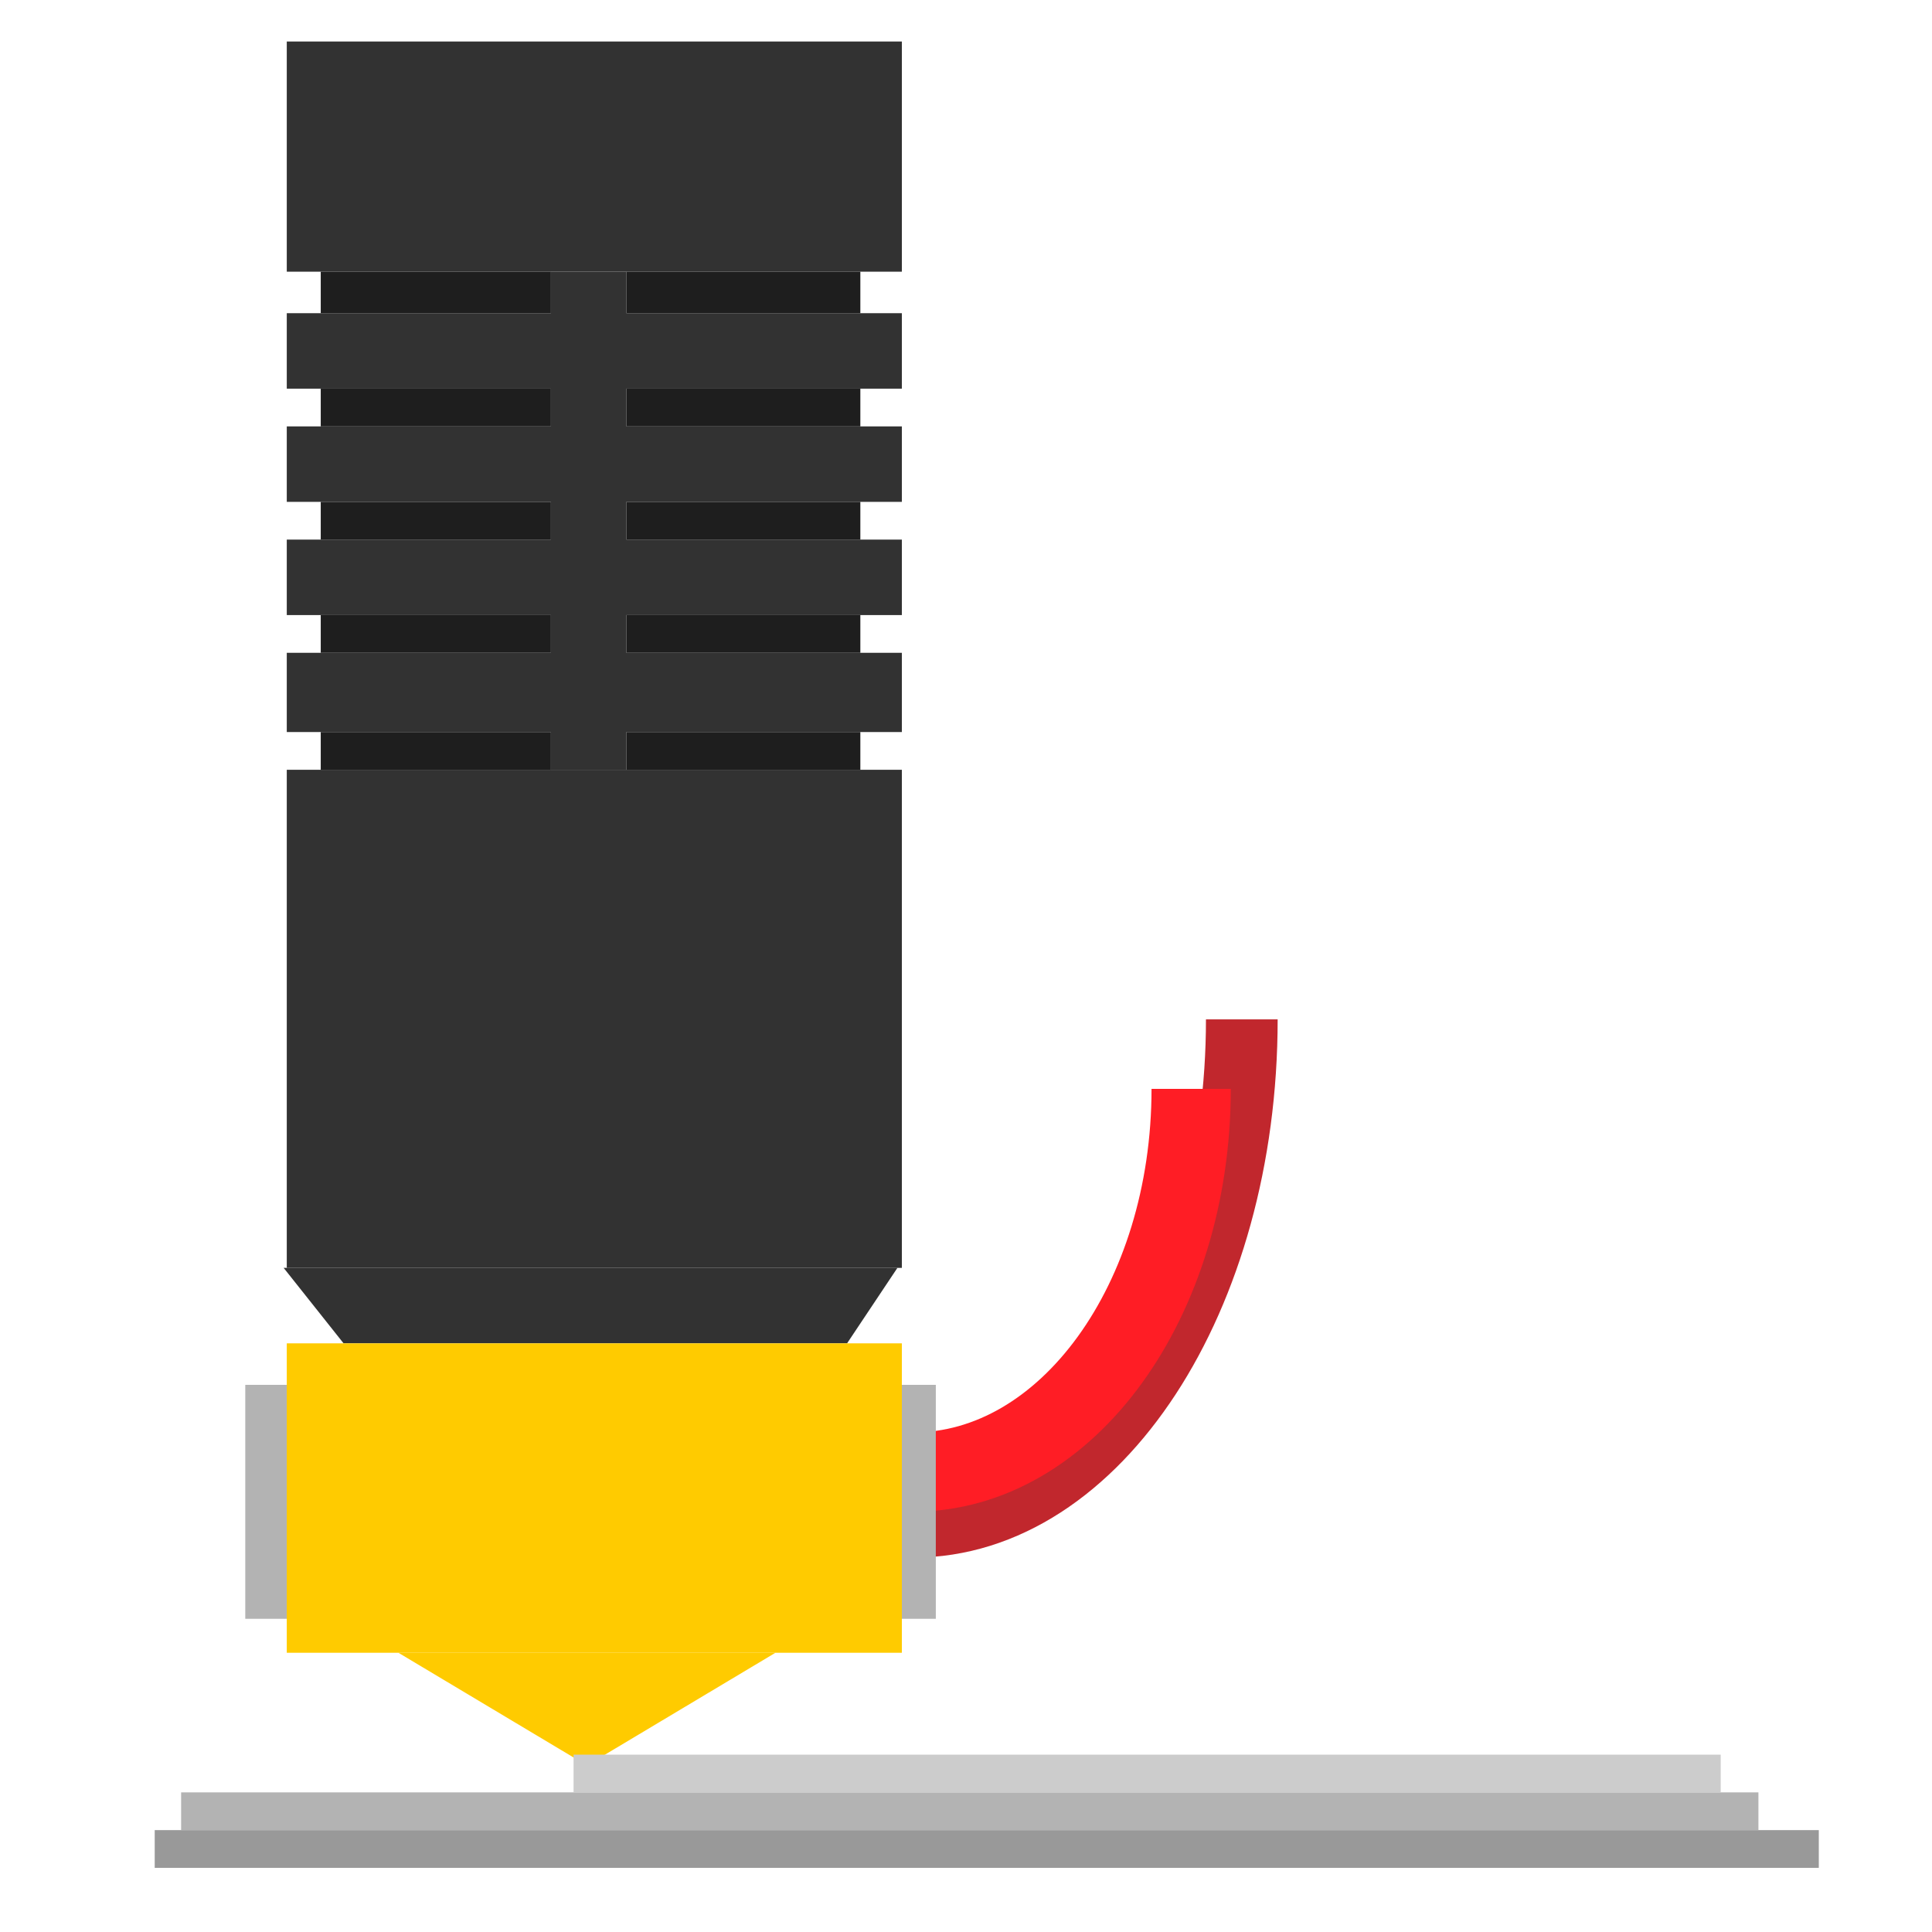 <?xml version="1.0" ?><!DOCTYPE svg  PUBLIC '-//W3C//DTD SVG 1.1//EN'  'http://www.w3.org/Graphics/SVG/1.1/DTD/svg11.dtd'><svg enable-background="new 0 0 512 512" height="512px" version="1.1" viewBox="0 0 512 512" width="512px" xml:space="preserve" xmlns="http://www.w3.org/2000/svg" xmlns:xlink="http://www.w3.org/1999/xlink"><g id="Layer_1"><g><path d="M329.091,270.145    c0,73.587-38.933,133.131-87.025,133.131" fill="none" stroke="#C1272D" stroke-miterlimit="10" stroke-width="19"/><path d="M315.668,288.569    c0,56.122-32.93,101.534-73.603,101.534" fill="none" stroke="#FF1D25" stroke-miterlimit="10" stroke-width="21"/><rect fill="#B3B3B3" height="62" width="183" x="65" y="367"/><polygon fill="#323232" points="224.483,356 91.051,356 75.167,336 237.826,336   "/><rect fill="#FFCB00" height="82" width="163" x="76" y="356"/><polygon fill="#FFCB00" points="105.585,438 155.543,467.863 205.501,438   "/><rect fill="#323232" height="61" width="163" x="76" y="11"/><rect fill="#323232" height="132" width="163" x="76" y="204"/><rect fill="#323232" height="132" width="20" x="146" y="72"/><rect fill="#323232" height="20" width="163" x="76" y="83"/><rect fill="#323232" height="20" width="163" x="76" y="113"/><rect fill="#323232" height="20" width="163" x="76" y="143"/><rect fill="#323232" height="21" width="163" x="76" y="173"/><rect fill="#1E1E1E" height="11" width="61" x="85" y="72"/><rect fill="#1E1E1E" height="11" width="62" x="166" y="72"/><rect fill="#1E1E1E" height="10" width="62" x="166" y="103"/><rect fill="#1E1E1E" height="10" width="62" x="166" y="133"/><rect fill="#1E1E1E" height="10" width="62" x="166" y="163"/><rect fill="#1E1E1E" height="10" width="62" x="166" y="194"/><rect fill="#1E1E1E" height="10" width="61" x="85" y="194"/><rect fill="#1E1E1E" height="10" width="61" x="85" y="163"/><rect fill="#1E1E1E" height="10" width="61" x="85" y="103"/><rect fill="#1E1E1E" height="10" width="61" x="85" y="133"/></g><rect fill="#999999" height="10" width="441" x="41" y="485"/><rect fill="#B3B3B3" height="10" width="418" x="48" y="475"/><rect fill="#CCCCCC" height="10" width="304" x="152" y="465"/></g><g id="Layer_2"/></svg>